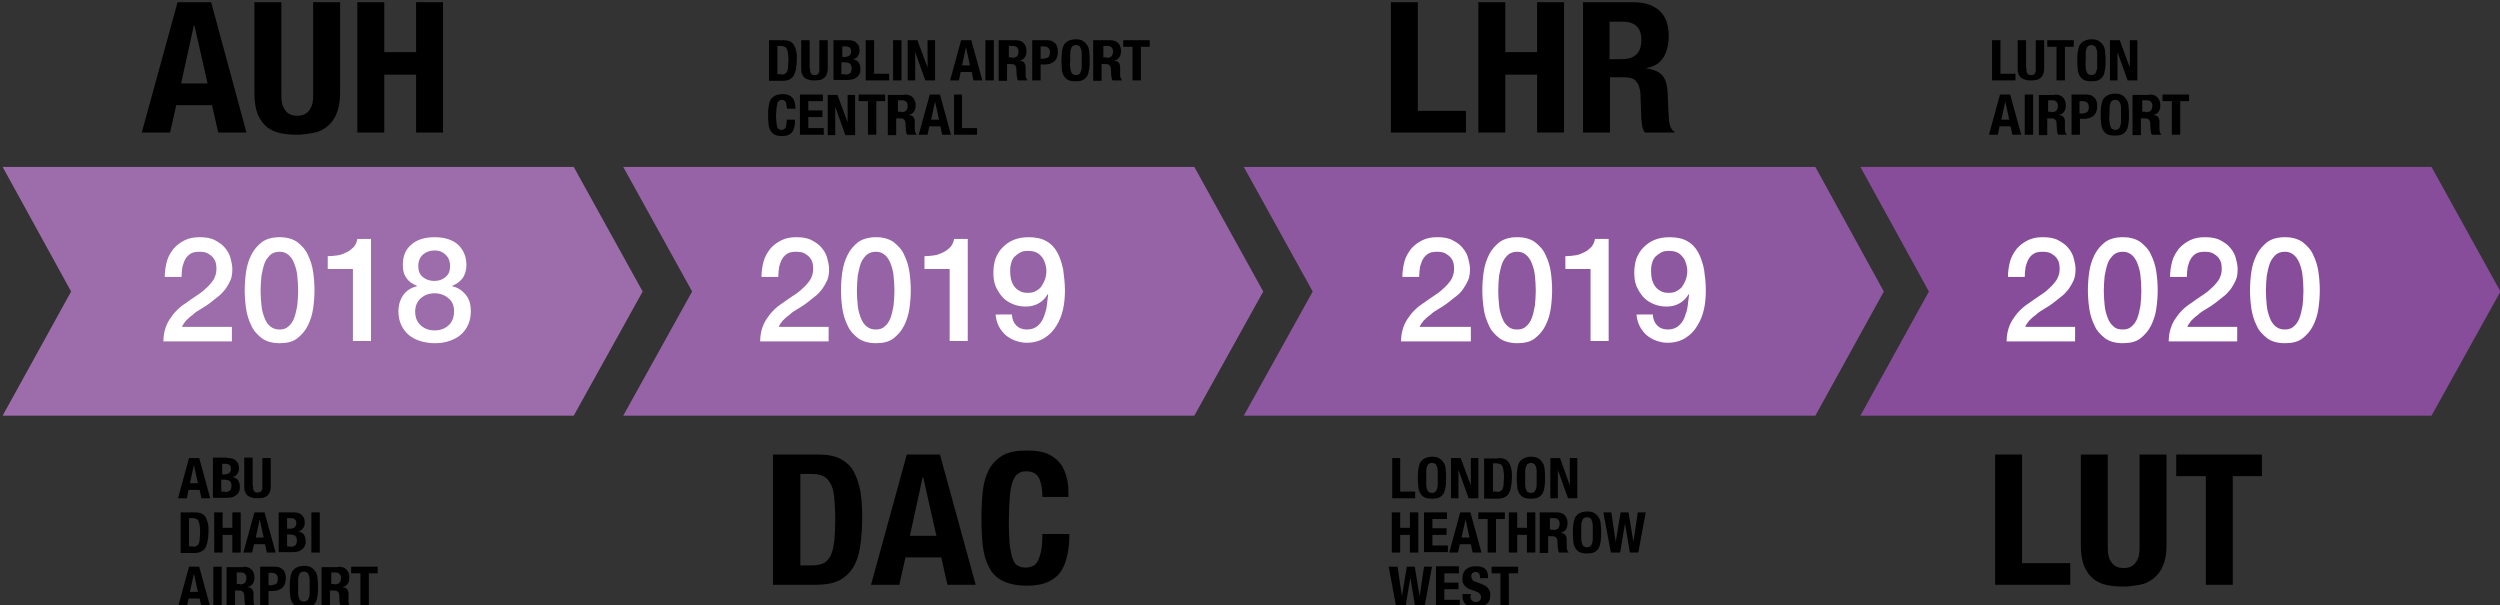 <?xml version="1.0" encoding="UTF-8"?>
<!-- Generator: Adobe Illustrator 27.1.1, SVG Export Plug-In . SVG Version: 6.00 Build 0)  -->
<svg xmlns="http://www.w3.org/2000/svg" xmlns:xlink="http://www.w3.org/1999/xlink" version="1.1" id="Layer_1" x="0px" y="0px" viewBox="0 0 566 137" style="enable-background:new 0 0 566 137;" xml:space="preserve">
<rect x="0" y="0" width="566" height="137" fill="#333333" stroke="none"/>
<style type="text/css">
	.st0{fill:#010000;}
	.st1{fill:#9C6CAB;}
	.st2{fill:#8E58A0;}
	.st3{fill:#9563A6;}
	.st4{fill:#FFFFFF;}
	.st5{fill:#874D9A;}
</style>
<g>
	<path class="st0" d="M47.8,0.5L55.8,30h-6.4L48,23.8h-8.1L38.5,30h-6.4l8.1-29.5H47.8z M47,18.9L44,5.7h-0.1L41,18.9H47z"></path>
	<path class="st0" d="M63.7,21.1c0,0.7,0,1.4,0.1,2c0.1,0.6,0.3,1.2,0.6,1.6c0.3,0.5,0.6,0.8,1.1,1.1c0.5,0.3,1.1,0.4,1.8,0.4   c0.7,0,1.3-0.1,1.8-0.4c0.5-0.3,0.8-0.6,1.1-1.1c0.3-0.5,0.5-1,0.6-1.6c0.1-0.6,0.1-1.3,0.1-2V0.5H77v20.6c0,1.9-0.3,3.4-0.8,4.6   C75.7,27,74.9,28,74,28.7c-0.9,0.7-1.9,1.2-3.1,1.4c-1.2,0.2-2.4,0.4-3.6,0.4c-1.3,0-2.5-0.1-3.6-0.3c-1.2-0.2-2.2-0.7-3.1-1.3   c-0.9-0.7-1.6-1.6-2.2-2.9c-0.5-1.2-0.8-2.9-0.8-4.8V0.5h6.1V21.1z"></path>
	<path class="st0" d="M87,0.5v11.3h7.2V0.5h6.1V30h-6.1V16.9H87V30h-6.1V0.5H87z"></path>
</g>
<g>
	<path class="st0" d="M314.9,0.5h6.1v24.6h10.9V30h-17V0.5z"></path>
	<path class="st0" d="M340.8,0.5v11.3h7.2V0.5h6.1V30h-6.1V16.9h-7.2V30h-6.1V0.5H340.8z"></path>
	<path class="st0" d="M369.7,0.5c2.6,0,4.5,0.6,6,1.9c1.4,1.3,2.1,3.2,2.1,5.7c0,2-0.4,3.6-1.2,4.9c-0.8,1.3-2.1,2.1-3.8,2.4v0.1   c1.5,0.2,2.7,0.7,3.4,1.4c0.7,0.7,1.2,1.9,1.3,3.6c0.1,0.6,0.1,1.2,0.1,1.8c0,0.6,0.1,1.4,0.1,2.2c0.1,1.6,0.1,2.8,0.3,3.6   c0.2,0.8,0.5,1.4,1.1,1.7V30h-6.7c-0.3-0.4-0.5-0.9-0.6-1.4c-0.1-0.5-0.1-1.1-0.2-1.7l-0.2-5.7c-0.1-1.2-0.4-2.1-0.9-2.7   c-0.5-0.7-1.4-1-2.7-1h-3.3V30h-6.1V0.5H369.7z M367,13.4c1.5,0,2.6-0.3,3.4-1c0.8-0.7,1.2-1.8,1.2-3.4c0-2.7-1.4-4.1-4.3-4.1h-2.9   v8.5H367z"></path>
</g>
<g>
	<path class="st0" d="M45.1,103.7l2.5,9.1h-2l-0.4-1.9h-2.5l-0.4,1.9h-2l2.5-9.1H45.1z M44.8,109.4l-0.9-4.1h0l-0.9,4.1H44.8z"></path>
	<path class="st0" d="M51.4,103.7c0.4,0,0.7,0,1.1,0.1c0.3,0.1,0.6,0.2,0.8,0.4c0.2,0.2,0.4,0.4,0.6,0.7c0.1,0.3,0.2,0.7,0.2,1.1   c0,0.5-0.1,0.9-0.4,1.3c-0.2,0.4-0.6,0.6-1.1,0.7v0c0.5,0.1,0.9,0.3,1.2,0.6c0.3,0.4,0.5,0.9,0.5,1.5c0,0.4,0,0.7-0.1,1   s-0.3,0.6-0.5,0.8c-0.2,0.2-0.5,0.4-0.9,0.6c-0.4,0.1-0.8,0.2-1.4,0.2h-3.2v-9.1H51.4z M50.7,107.4c0.5,0,0.9-0.1,1.2-0.3   c0.2-0.2,0.4-0.5,0.4-0.9c0-0.4-0.1-0.7-0.3-0.9c-0.2-0.2-0.6-0.3-1-0.3h-0.7v2.4H50.7z M50.9,111.4c0.5,0,0.8-0.1,1.1-0.3   c0.3-0.2,0.4-0.6,0.4-1.1c0-0.3,0-0.5-0.1-0.7c-0.1-0.2-0.2-0.3-0.3-0.4c-0.1-0.1-0.3-0.2-0.5-0.2c-0.2,0-0.4-0.1-0.6-0.1h-0.8v2.7   H50.9z"></path>
	<path class="st0" d="M57.3,110c0,0.2,0,0.4,0,0.6c0,0.2,0.1,0.4,0.2,0.5c0.1,0.1,0.2,0.3,0.3,0.3c0.1,0.1,0.3,0.1,0.5,0.1   c0.2,0,0.4,0,0.6-0.1c0.1-0.1,0.3-0.2,0.3-0.3c0.1-0.1,0.1-0.3,0.2-0.5c0-0.2,0-0.4,0-0.6v-6.3h1.9v6.3c0,0.6-0.1,1.1-0.2,1.4   c-0.2,0.4-0.4,0.7-0.7,0.9c-0.3,0.2-0.6,0.4-1,0.4c-0.4,0.1-0.7,0.1-1.1,0.1c-0.4,0-0.8,0-1.1-0.1c-0.4-0.1-0.7-0.2-1-0.4   c-0.3-0.2-0.5-0.5-0.7-0.9c-0.2-0.4-0.2-0.9-0.2-1.5v-6.3h1.9V110z"></path>
	<path class="st0" d="M44.1,116c0.7,0,1.2,0.1,1.6,0.3c0.4,0.2,0.7,0.5,0.9,0.9c0.2,0.4,0.4,0.9,0.5,1.4c0.1,0.5,0.1,1.2,0.1,1.8   c0,0.8-0.1,1.5-0.2,2.1c-0.1,0.6-0.3,1.1-0.5,1.5c-0.2,0.4-0.6,0.7-1,0.9c-0.4,0.2-0.9,0.3-1.6,0.3h-3V116H44.1z M43.7,123.8   c0.3,0,0.6-0.1,0.8-0.2s0.4-0.3,0.5-0.5c0.1-0.3,0.2-0.6,0.2-1c0-0.4,0.1-0.9,0.1-1.6c0-0.5,0-1-0.1-1.4c0-0.4-0.1-0.7-0.2-1   c-0.1-0.3-0.3-0.5-0.5-0.6c-0.2-0.1-0.5-0.2-0.9-0.2h-0.8v6.4H43.7z"></path>
	<path class="st0" d="M50.4,116v3.5h2.2V116h1.9v9.1h-1.9v-4h-2.2v4h-1.9V116H50.4z"></path>
	<path class="st0" d="M59.9,116l2.5,9.1h-2l-0.4-1.9h-2.5l-0.4,1.9h-2l2.5-9.1H59.9z M59.7,121.7l-0.9-4.1h0l-0.9,4.1H59.7z"></path>
	<path class="st0" d="M66.3,116c0.4,0,0.7,0,1.1,0.1c0.3,0.1,0.6,0.2,0.8,0.4c0.2,0.2,0.4,0.4,0.6,0.7c0.1,0.3,0.2,0.7,0.2,1.1   c0,0.5-0.1,0.9-0.4,1.3c-0.2,0.4-0.6,0.6-1.1,0.7v0c0.5,0.1,0.9,0.3,1.2,0.6c0.3,0.4,0.5,0.9,0.5,1.5c0,0.4,0,0.7-0.1,1   c-0.1,0.3-0.3,0.6-0.5,0.8c-0.2,0.2-0.5,0.4-0.9,0.6c-0.4,0.1-0.8,0.2-1.4,0.2h-3.2V116H66.3z M65.5,119.7c0.5,0,0.9-0.1,1.2-0.3   c0.2-0.2,0.4-0.5,0.4-0.9s-0.1-0.7-0.3-0.9c-0.2-0.2-0.6-0.3-1-0.3H65v2.4H65.5z M65.7,123.8c0.5,0,0.8-0.1,1.1-0.3   s0.4-0.6,0.4-1.1c0-0.3,0-0.5-0.1-0.7s-0.2-0.3-0.3-0.4c-0.1-0.1-0.3-0.2-0.5-0.2c-0.2,0-0.4-0.1-0.6-0.1H65v2.7H65.7z"></path>
	<path class="st0" d="M70.5,116h1.9v9.1h-1.9V116z"></path>
	<path class="st0" d="M45.1,128.3l2.5,9.1h-2l-0.4-1.9h-2.5l-0.4,1.9h-2l2.5-9.1H45.1z M44.8,134l-0.9-4.1h0L43,134H44.8z"></path>
	<path class="st0" d="M48.3,128.3h1.9v9.1h-1.9V128.3z"></path>
	<path class="st0" d="M55.1,128.3c0.8,0,1.4,0.2,1.8,0.6c0.4,0.4,0.7,1,0.7,1.8c0,0.6-0.1,1.1-0.4,1.5c-0.3,0.4-0.6,0.6-1.2,0.7v0   c0.5,0.1,0.8,0.2,1,0.4c0.2,0.2,0.4,0.6,0.4,1.1c0,0.2,0,0.4,0,0.6c0,0.2,0,0.4,0,0.7c0,0.5,0,0.9,0.1,1.1c0.1,0.3,0.2,0.4,0.3,0.5   v0.1h-2.1c-0.1-0.1-0.2-0.3-0.2-0.4c0-0.2,0-0.3-0.1-0.5l-0.1-1.7c0-0.4-0.1-0.6-0.3-0.8c-0.2-0.2-0.4-0.3-0.8-0.3h-1v3.8h-1.9   v-9.1H55.1z M54.3,132.3c0.5,0,0.8-0.1,1.1-0.3c0.2-0.2,0.4-0.6,0.4-1.1c0-0.8-0.4-1.3-1.3-1.3h-0.9v2.6H54.3z"></path>
	<path class="st0" d="M62.2,128.3c0.5,0,0.9,0.1,1.2,0.2c0.3,0.2,0.6,0.4,0.8,0.6c0.2,0.3,0.3,0.5,0.4,0.9c0.1,0.3,0.1,0.7,0.1,1   c0,0.5-0.1,0.9-0.2,1.2c-0.1,0.3-0.3,0.6-0.6,0.9c-0.3,0.2-0.6,0.4-0.9,0.5c-0.4,0.1-0.8,0.2-1.2,0.2h-1v3.6h-1.9v-9.1H62.2z    M61.7,132.4c0.4,0,0.7-0.1,0.9-0.3c0.2-0.2,0.3-0.6,0.3-1c0-0.5-0.1-0.8-0.3-1c-0.2-0.2-0.5-0.4-1-0.4h-0.8v2.8H61.7z"></path>
	<path class="st0" d="M65.7,131c0.1-0.6,0.2-1.1,0.4-1.5c0.2-0.4,0.5-0.7,1-1c0.4-0.2,1-0.4,1.7-0.4c0.7,0,1.3,0.1,1.7,0.4   c0.4,0.2,0.7,0.6,1,1c0.2,0.4,0.4,0.9,0.4,1.5c0.1,0.6,0.1,1.2,0.1,1.9c0,0.7,0,1.3-0.1,1.9c-0.1,0.6-0.2,1.1-0.4,1.5   c-0.2,0.4-0.5,0.7-1,1c-0.4,0.2-1,0.3-1.7,0.3c-0.7,0-1.3-0.1-1.7-0.3c-0.4-0.2-0.7-0.5-1-1c-0.2-0.4-0.4-0.9-0.4-1.5   c-0.1-0.6-0.1-1.2-0.1-1.9C65.6,132.2,65.6,131.6,65.7,131z M67.5,134.4c0,0.4,0.1,0.8,0.2,1c0.1,0.3,0.2,0.5,0.4,0.6   c0.2,0.1,0.4,0.2,0.7,0.2c0.3,0,0.5-0.1,0.7-0.2s0.3-0.3,0.4-0.6c0.1-0.3,0.2-0.6,0.2-1c0-0.4,0-0.9,0-1.6s0-1.1,0-1.6   c0-0.4-0.1-0.8-0.2-1c-0.1-0.3-0.2-0.5-0.4-0.6s-0.4-0.2-0.7-0.2c-0.3,0-0.5,0.1-0.7,0.2c-0.2,0.1-0.3,0.3-0.4,0.6   c-0.1,0.3-0.2,0.6-0.2,1c0,0.4,0,0.9,0,1.6S67.5,134,67.5,134.4z"></path>
	<path class="st0" d="M76.6,128.3c0.8,0,1.4,0.2,1.8,0.6c0.4,0.4,0.7,1,0.7,1.8c0,0.6-0.1,1.1-0.4,1.5c-0.3,0.4-0.6,0.6-1.2,0.7v0   c0.5,0.1,0.8,0.2,1,0.4c0.2,0.2,0.4,0.6,0.4,1.1c0,0.2,0,0.4,0,0.6c0,0.2,0,0.4,0,0.7c0,0.5,0,0.9,0.1,1.1c0.1,0.3,0.2,0.4,0.3,0.5   v0.1h-2.1c-0.1-0.1-0.2-0.3-0.2-0.4c0-0.2,0-0.3-0.1-0.5l-0.1-1.7c0-0.4-0.1-0.6-0.3-0.8c-0.2-0.2-0.4-0.3-0.8-0.3h-1v3.8h-1.9   v-9.1H76.6z M75.7,132.3c0.5,0,0.8-0.1,1.1-0.3c0.2-0.2,0.4-0.6,0.4-1.1c0-0.8-0.4-1.3-1.3-1.3H75v2.6H75.7z"></path>
	<path class="st0" d="M85.6,129.8h-2.1v7.6h-1.9v-7.6h-2.1v-1.5h6V129.8z"></path>
</g>
<g>
	<path class="st0" d="M315.1,103.7h1.9v7.6h3.4v1.5h-5.2V103.7z"></path>
	<path class="st0" d="M321.1,106.3c0.1-0.6,0.2-1.1,0.4-1.5c0.2-0.4,0.5-0.7,1-1c0.4-0.2,1-0.4,1.7-0.4c0.7,0,1.3,0.1,1.7,0.4   c0.4,0.2,0.7,0.6,1,1c0.2,0.4,0.4,0.9,0.4,1.5c0.1,0.6,0.1,1.2,0.1,1.9c0,0.7,0,1.3-0.1,1.9c-0.1,0.6-0.2,1.1-0.4,1.5   c-0.2,0.4-0.5,0.7-1,1c-0.4,0.2-1,0.3-1.7,0.3c-0.7,0-1.3-0.1-1.7-0.3c-0.4-0.2-0.7-0.5-1-1c-0.2-0.4-0.4-0.9-0.4-1.5   c-0.1-0.6-0.1-1.2-0.1-1.9C321,107.5,321,106.9,321.1,106.3z M322.9,109.8c0,0.4,0.1,0.8,0.2,1c0.1,0.3,0.2,0.5,0.4,0.6   c0.2,0.1,0.4,0.2,0.7,0.2c0.3,0,0.5-0.1,0.7-0.2c0.2-0.1,0.3-0.3,0.4-0.6c0.1-0.3,0.2-0.6,0.2-1c0-0.4,0-0.9,0-1.6s0-1.1,0-1.6   c0-0.4-0.1-0.8-0.2-1c-0.1-0.3-0.2-0.5-0.4-0.6c-0.2-0.1-0.4-0.2-0.7-0.2c-0.3,0-0.5,0.1-0.7,0.2c-0.2,0.1-0.3,0.3-0.4,0.6   c-0.1,0.3-0.2,0.6-0.2,1c0,0.4,0,0.9,0,1.6S322.9,109.4,322.9,109.8z"></path>
	<path class="st0" d="M333,109.9L333,109.9l0-6.2h1.7v9.1h-2.2l-2.3-6.4h0v6.4h-1.7v-9.1h2.2L333,109.9z"></path>
	<path class="st0" d="M339.2,103.7c0.7,0,1.2,0.1,1.6,0.3c0.4,0.2,0.7,0.5,0.9,0.9c0.2,0.4,0.4,0.9,0.5,1.4c0.1,0.5,0.1,1.2,0.1,1.8   c0,0.8-0.1,1.5-0.2,2.1c-0.1,0.6-0.3,1.1-0.5,1.5c-0.2,0.4-0.6,0.7-1,0.9c-0.4,0.2-0.9,0.3-1.6,0.3h-3v-9.1H339.2z M338.9,111.4   c0.3,0,0.6-0.1,0.8-0.2c0.2-0.1,0.4-0.3,0.5-0.5c0.1-0.3,0.2-0.6,0.2-1c0-0.4,0.1-0.9,0.1-1.6c0-0.5,0-1-0.1-1.4   c0-0.4-0.1-0.7-0.2-1c-0.1-0.3-0.3-0.5-0.5-0.6c-0.2-0.1-0.5-0.2-0.9-0.2H338v6.4H338.9z"></path>
	<path class="st0" d="M343.5,106.3c0.1-0.6,0.2-1.1,0.4-1.5c0.2-0.4,0.5-0.7,1-1c0.4-0.2,1-0.4,1.7-0.4c0.7,0,1.3,0.1,1.7,0.4   c0.4,0.2,0.7,0.6,1,1c0.2,0.4,0.4,0.9,0.4,1.5c0.1,0.6,0.1,1.2,0.1,1.9c0,0.7,0,1.3-0.1,1.9c-0.1,0.6-0.2,1.1-0.4,1.5   c-0.2,0.4-0.5,0.7-1,1c-0.4,0.2-1,0.3-1.7,0.3c-0.7,0-1.3-0.1-1.7-0.3c-0.4-0.2-0.7-0.5-1-1c-0.2-0.4-0.4-0.9-0.4-1.5   c-0.1-0.6-0.1-1.2-0.1-1.9C343.4,107.5,343.4,106.9,343.5,106.3z M345.3,109.8c0,0.4,0.1,0.8,0.2,1c0.1,0.3,0.2,0.5,0.4,0.6   c0.2,0.1,0.4,0.2,0.7,0.2c0.3,0,0.5-0.1,0.7-0.2c0.2-0.1,0.3-0.3,0.4-0.6c0.1-0.3,0.2-0.6,0.2-1c0-0.4,0-0.9,0-1.6s0-1.1,0-1.6   c0-0.4-0.1-0.8-0.2-1c-0.1-0.3-0.2-0.5-0.4-0.6c-0.2-0.1-0.4-0.2-0.7-0.2c-0.3,0-0.5,0.1-0.7,0.2c-0.2,0.1-0.3,0.3-0.4,0.6   c-0.1,0.3-0.2,0.6-0.2,1c0,0.4,0,0.9,0,1.6S345.3,109.4,345.3,109.8z"></path>
	<path class="st0" d="M355.4,109.9L355.4,109.9l0-6.2h1.7v9.1H355l-2.3-6.4h0v6.4h-1.7v-9.1h2.2L355.4,109.9z"></path>
	<path class="st0" d="M317,116v3.5h2.2V116h1.9v9.1h-1.9v-4H317v4h-1.9V116H317z"></path>
	<path class="st0" d="M327.7,117.5h-3.4v2.1h3.2v1.5h-3.2v2.4h3.5v1.5h-5.4V116h5.2V117.5z"></path>
	<path class="st0" d="M332.9,116l2.5,9.1h-2l-0.4-1.9h-2.5l-0.4,1.9h-2l2.5-9.1H332.9z M332.7,121.7l-0.9-4.1h0l-0.9,4.1H332.7z"></path>
	<path class="st0" d="M340.8,117.5h-2.1v7.6h-1.9v-7.6h-2.1V116h6V117.5z"></path>
	<path class="st0" d="M343.5,116v3.5h2.2V116h1.9v9.1h-1.9v-4h-2.2v4h-1.9V116H343.5z"></path>
	<path class="st0" d="M352.4,116c0.8,0,1.4,0.2,1.8,0.6c0.4,0.4,0.7,1,0.7,1.8c0,0.6-0.1,1.1-0.4,1.5c-0.3,0.4-0.6,0.6-1.2,0.7v0   c0.5,0.1,0.8,0.2,1,0.4c0.2,0.2,0.4,0.6,0.4,1.1c0,0.2,0,0.4,0,0.6c0,0.2,0,0.4,0,0.7c0,0.5,0,0.9,0.1,1.1c0.1,0.3,0.2,0.4,0.3,0.5   v0.1h-2.1c-0.1-0.1-0.2-0.3-0.2-0.4c0-0.2,0-0.3-0.1-0.5l-0.1-1.7c0-0.4-0.1-0.6-0.3-0.8c-0.2-0.2-0.4-0.3-0.8-0.3h-1v3.8h-1.9V116   H352.4z M351.6,120c0.5,0,0.8-0.1,1.1-0.3c0.2-0.2,0.4-0.6,0.4-1.1c0-0.8-0.4-1.3-1.3-1.3h-0.9v2.6H351.6z"></path>
	<path class="st0" d="M356.2,118.7c0.1-0.6,0.2-1.1,0.4-1.5c0.2-0.4,0.5-0.7,1-1c0.4-0.2,1-0.4,1.7-0.4c0.7,0,1.3,0.1,1.7,0.4   c0.4,0.2,0.7,0.6,1,1c0.2,0.4,0.4,0.9,0.4,1.5c0.1,0.6,0.1,1.2,0.1,1.9c0,0.7,0,1.3-0.1,1.9c-0.1,0.6-0.2,1.1-0.4,1.5   c-0.2,0.4-0.5,0.7-1,1c-0.4,0.2-1,0.3-1.7,0.3c-0.7,0-1.3-0.1-1.7-0.3c-0.4-0.2-0.7-0.5-1-1c-0.2-0.4-0.4-0.9-0.4-1.5   c-0.1-0.6-0.1-1.2-0.1-1.9C356.1,119.9,356.1,119.2,356.2,118.7z M358,122.1c0,0.4,0.1,0.8,0.2,1c0.1,0.3,0.2,0.5,0.4,0.6   c0.2,0.1,0.4,0.2,0.7,0.2c0.3,0,0.5-0.1,0.7-0.2c0.2-0.1,0.3-0.3,0.4-0.6c0.1-0.3,0.2-0.6,0.2-1c0-0.4,0-0.9,0-1.6s0-1.1,0-1.6   c0-0.4-0.1-0.8-0.2-1c-0.1-0.3-0.2-0.5-0.4-0.6c-0.2-0.1-0.4-0.2-0.7-0.2c-0.3,0-0.5,0.1-0.7,0.2c-0.2,0.1-0.3,0.3-0.4,0.6   c-0.1,0.3-0.2,0.6-0.2,1c0,0.4,0,0.9,0,1.6S358,121.7,358,122.1z"></path>
	<path class="st0" d="M364.8,116l1,6.7h0l1.1-6.7h1.8l1.1,6.7h0l1-6.7h1.8l-1.7,9.1H369l-1.1-6.6h0l-1.1,6.6h-2.1L363,116H364.8z"></path>
	<path class="st0" d="M316.4,128.3l1,6.7h0l1.1-6.7h1.8l1.1,6.7h0l1-6.7h1.8l-1.7,9.1h-2.1l-1.1-6.6h0l-1.1,6.6h-2.1l-1.7-9.1H316.4   z"></path>
	<path class="st0" d="M330.3,129.8H327v2.1h3.2v1.5H327v2.4h3.5v1.5h-5.4v-9.1h5.2V129.8z"></path>
	<path class="st0" d="M332.9,134.9c0,0.2,0,0.4,0.1,0.6c0,0.2,0.1,0.3,0.2,0.4c0.1,0.1,0.2,0.2,0.4,0.3c0.2,0.1,0.4,0.1,0.6,0.1   c0.3,0,0.5-0.1,0.8-0.3c0.2-0.2,0.3-0.5,0.3-0.8c0-0.2,0-0.4-0.1-0.5c-0.1-0.1-0.2-0.3-0.3-0.4c-0.1-0.1-0.3-0.2-0.5-0.3   c-0.2-0.1-0.5-0.2-0.8-0.3c-0.4-0.1-0.8-0.3-1.1-0.4c-0.3-0.2-0.6-0.4-0.8-0.6c-0.2-0.2-0.4-0.5-0.5-0.8c-0.1-0.3-0.1-0.6-0.1-1   c0-0.9,0.3-1.6,0.8-2c0.5-0.4,1.2-0.7,2.1-0.7c0.4,0,0.8,0,1.2,0.1c0.4,0.1,0.7,0.2,0.9,0.4c0.3,0.2,0.5,0.5,0.6,0.8   c0.1,0.3,0.2,0.7,0.2,1.1v0.3h-1.8c0-0.4-0.1-0.8-0.2-1c-0.2-0.2-0.4-0.4-0.8-0.4c-0.2,0-0.4,0-0.5,0.1c-0.1,0.1-0.3,0.1-0.3,0.2   c-0.1,0.1-0.1,0.2-0.2,0.3c0,0.1,0,0.3,0,0.4c0,0.3,0.1,0.5,0.2,0.7c0.1,0.2,0.4,0.4,0.8,0.5l1.5,0.6c0.4,0.2,0.7,0.3,0.9,0.5   c0.2,0.2,0.4,0.3,0.5,0.5c0.1,0.2,0.2,0.4,0.3,0.6c0.1,0.2,0.1,0.5,0.1,0.8c0,1-0.3,1.7-0.9,2.1c-0.6,0.4-1.4,0.7-2.4,0.7   c-1.1,0-1.8-0.2-2.3-0.7c-0.5-0.5-0.7-1.1-0.7-1.9v-0.4h1.9V134.9z"></path>
	<path class="st0" d="M343.7,129.8h-2.1v7.6h-1.9v-7.6h-2v-1.5h6V129.8z"></path>
</g>
<g>
	<path class="st0" d="M177.3,9.1c0.7,0,1.2,0.1,1.6,0.3c0.4,0.2,0.7,0.5,0.9,0.9c0.2,0.4,0.4,0.9,0.5,1.4c0.1,0.5,0.1,1.2,0.1,1.8   c0,0.8-0.1,1.5-0.2,2.1c-0.1,0.6-0.3,1.1-0.5,1.5c-0.2,0.4-0.6,0.7-1,0.9c-0.4,0.2-0.9,0.3-1.6,0.3h-3V9.1H177.3z M176.9,16.9   c0.3,0,0.6-0.1,0.8-0.2c0.2-0.1,0.4-0.3,0.5-0.5c0.1-0.3,0.2-0.6,0.2-1c0-0.4,0.1-0.9,0.1-1.6c0-0.5,0-1-0.1-1.4   c0-0.4-0.1-0.7-0.2-1c-0.1-0.3-0.3-0.5-0.5-0.6c-0.2-0.1-0.5-0.2-0.9-0.2h-0.8v6.4H176.9z"></path>
	<path class="st0" d="M183.4,15.5c0,0.2,0,0.4,0,0.6c0,0.2,0.1,0.4,0.2,0.5c0.1,0.1,0.2,0.3,0.3,0.3c0.1,0.1,0.3,0.1,0.5,0.1   c0.2,0,0.4,0,0.6-0.1c0.1-0.1,0.3-0.2,0.3-0.3c0.1-0.1,0.1-0.3,0.2-0.5c0-0.2,0-0.4,0-0.6V9.1h1.9v6.3c0,0.6-0.1,1.1-0.2,1.4   c-0.2,0.4-0.4,0.7-0.7,0.9c-0.3,0.2-0.6,0.4-1,0.4c-0.4,0.1-0.7,0.1-1.1,0.1c-0.4,0-0.8,0-1.1-0.1c-0.4-0.1-0.7-0.2-1-0.4   c-0.3-0.2-0.5-0.5-0.7-0.9s-0.2-0.9-0.2-1.5V9.1h1.9V15.5z"></path>
	<path class="st0" d="M191.9,9.1c0.4,0,0.7,0,1.1,0.1c0.3,0.1,0.6,0.2,0.8,0.4c0.2,0.2,0.4,0.4,0.6,0.7c0.1,0.3,0.2,0.7,0.2,1.1   c0,0.5-0.1,0.9-0.4,1.3c-0.2,0.4-0.6,0.6-1.1,0.7v0c0.5,0.1,0.9,0.3,1.2,0.6c0.3,0.4,0.5,0.9,0.5,1.5c0,0.4,0,0.7-0.1,1   c-0.1,0.3-0.3,0.6-0.5,0.8c-0.2,0.2-0.5,0.4-0.9,0.6c-0.4,0.1-0.8,0.2-1.4,0.2h-3.2V9.1H191.9z M191.1,12.9c0.5,0,0.9-0.1,1.2-0.3   c0.2-0.2,0.4-0.5,0.4-0.9s-0.1-0.7-0.3-0.9c-0.2-0.2-0.6-0.3-1-0.3h-0.7v2.4H191.1z M191.3,16.9c0.5,0,0.8-0.1,1.1-0.3   c0.3-0.2,0.4-0.6,0.4-1.1c0-0.3,0-0.5-0.1-0.7c-0.1-0.2-0.2-0.3-0.3-0.4c-0.1-0.1-0.3-0.2-0.5-0.2c-0.2,0-0.4-0.1-0.6-0.1h-0.8v2.7   H191.3z"></path>
	<path class="st0" d="M196,9.1h1.9v7.6h3.4v1.5H196V9.1z"></path>
	<path class="st0" d="M202.2,9.1h1.9v9.1h-1.9V9.1z"></path>
	<path class="st0" d="M210,15.3L210,15.3l0-6.2h1.7v9.1h-2.2l-2.3-6.4h0v6.4h-1.7V9.1h2.2L210,15.3z"></path>
	<path class="st0" d="M219.9,9.1l2.5,9.1h-2l-0.4-1.9h-2.5l-0.4,1.9h-2l2.5-9.1H219.9z M219.6,14.8l-0.9-4.1h0l-0.9,4.1H219.6z"></path>
	<path class="st0" d="M223.1,9.1h1.9v9.1h-1.9V9.1z"></path>
	<path class="st0" d="M229.9,9.1c0.8,0,1.4,0.2,1.8,0.6c0.4,0.4,0.7,1,0.7,1.8c0,0.6-0.1,1.1-0.4,1.5c-0.3,0.4-0.6,0.6-1.2,0.7v0   c0.5,0.1,0.8,0.2,1,0.4c0.2,0.2,0.4,0.6,0.4,1.1c0,0.2,0,0.4,0,0.6c0,0.2,0,0.4,0,0.7c0,0.5,0,0.9,0.1,1.1c0.1,0.3,0.2,0.4,0.3,0.5   v0.1h-2.1c-0.1-0.1-0.2-0.3-0.2-0.4c0-0.2,0-0.3-0.1-0.5l-0.1-1.7c0-0.4-0.1-0.6-0.3-0.8c-0.2-0.2-0.4-0.3-0.8-0.3h-1v3.8h-1.9V9.1   H229.9z M229.1,13.1c0.5,0,0.8-0.1,1.1-0.3c0.2-0.2,0.4-0.6,0.4-1.1c0-0.8-0.4-1.3-1.3-1.3h-0.9v2.6H229.1z"></path>
	<path class="st0" d="M237,9.1c0.5,0,0.9,0.1,1.2,0.2c0.3,0.2,0.6,0.4,0.8,0.6c0.2,0.3,0.3,0.5,0.4,0.9c0.1,0.3,0.1,0.7,0.1,1   c0,0.5-0.1,0.9-0.2,1.2c-0.1,0.3-0.3,0.6-0.6,0.9c-0.3,0.2-0.6,0.4-0.9,0.5s-0.8,0.2-1.2,0.2h-1v3.6h-1.9V9.1H237z M236.5,13.2   c0.4,0,0.7-0.1,0.9-0.3c0.2-0.2,0.3-0.6,0.3-1c0-0.5-0.1-0.8-0.3-1c-0.2-0.2-0.5-0.4-1-0.4h-0.8v2.8H236.5z"></path>
	<path class="st0" d="M240.4,11.8c0.1-0.6,0.2-1.1,0.4-1.5c0.2-0.4,0.5-0.7,1-1c0.4-0.2,1-0.4,1.7-0.4c0.7,0,1.3,0.1,1.7,0.4   c0.4,0.2,0.7,0.6,1,1c0.2,0.4,0.4,0.9,0.4,1.5c0.1,0.6,0.1,1.2,0.1,1.9c0,0.7,0,1.3-0.1,1.9c-0.1,0.6-0.2,1.1-0.4,1.5   c-0.2,0.4-0.5,0.7-1,1c-0.4,0.2-1,0.3-1.7,0.3c-0.7,0-1.3-0.1-1.7-0.3c-0.4-0.2-0.7-0.5-1-1c-0.2-0.4-0.4-0.9-0.4-1.5   s-0.1-1.2-0.1-1.9C240.3,13,240.4,12.3,240.4,11.8z M242.3,15.2c0,0.4,0.1,0.8,0.2,1c0.1,0.3,0.2,0.5,0.4,0.6   c0.2,0.1,0.4,0.2,0.7,0.2c0.3,0,0.5-0.1,0.7-0.2c0.2-0.1,0.3-0.3,0.4-0.6c0.1-0.3,0.2-0.6,0.2-1c0-0.4,0-0.9,0-1.6   c0-0.6,0-1.1,0-1.6c0-0.4-0.1-0.8-0.2-1c-0.1-0.3-0.2-0.5-0.4-0.6c-0.2-0.1-0.4-0.2-0.7-0.2c-0.3,0-0.5,0.1-0.7,0.2   c-0.2,0.1-0.3,0.3-0.4,0.6c-0.1,0.3-0.2,0.6-0.2,1c0,0.4,0,0.9,0,1.6C242.2,14.3,242.2,14.8,242.3,15.2z"></path>
	<path class="st0" d="M251.3,9.1c0.8,0,1.4,0.2,1.8,0.6c0.4,0.4,0.7,1,0.7,1.8c0,0.6-0.1,1.1-0.4,1.5c-0.3,0.4-0.6,0.6-1.2,0.7v0   c0.5,0.1,0.8,0.2,1,0.4c0.2,0.2,0.4,0.6,0.4,1.1c0,0.2,0,0.4,0,0.6c0,0.2,0,0.4,0,0.7c0,0.5,0,0.9,0.1,1.1c0.1,0.3,0.2,0.4,0.3,0.5   v0.1h-2.1c-0.1-0.1-0.2-0.3-0.2-0.4c0-0.2,0-0.3-0.1-0.5l-0.1-1.7c0-0.4-0.1-0.6-0.3-0.8c-0.2-0.2-0.4-0.3-0.8-0.3h-1v3.8h-1.9V9.1   H251.3z M250.5,13.1c0.5,0,0.8-0.1,1.1-0.3c0.2-0.2,0.4-0.6,0.4-1.1c0-0.8-0.4-1.3-1.3-1.3h-0.9v2.6H250.5z"></path>
	<path class="st0" d="M260.4,10.6h-2.1v7.6h-1.9v-7.6h-2.1V9.1h6V10.6z"></path>
	<path class="st0" d="M177.9,23.1c-0.2-0.3-0.5-0.5-0.9-0.5c-0.2,0-0.4,0.1-0.6,0.2c-0.2,0.1-0.3,0.3-0.4,0.6   c-0.1,0.3-0.1,0.6-0.2,1.1c0,0.4-0.1,1-0.1,1.6c0,0.7,0,1.2,0.1,1.7c0,0.4,0.1,0.8,0.2,1c0.1,0.2,0.2,0.4,0.4,0.5   c0.2,0.1,0.3,0.1,0.5,0.1c0.2,0,0.3,0,0.5-0.1c0.1-0.1,0.3-0.2,0.4-0.3c0.1-0.2,0.2-0.4,0.2-0.7c0.1-0.3,0.1-0.7,0.1-1.2h1.9   c0,0.5,0,1-0.1,1.4c-0.1,0.4-0.2,0.8-0.4,1.2c-0.2,0.3-0.5,0.6-0.9,0.8c-0.4,0.2-0.9,0.3-1.5,0.3c-0.7,0-1.3-0.1-1.7-0.3   c-0.4-0.2-0.7-0.5-1-1c-0.2-0.4-0.4-0.9-0.4-1.5c-0.1-0.6-0.1-1.2-0.1-1.9c0-0.7,0-1.3,0.1-1.9c0.1-0.6,0.2-1.1,0.4-1.5   c0.2-0.4,0.5-0.7,1-1c0.4-0.2,1-0.4,1.7-0.4c0.7,0,1.2,0.1,1.6,0.3c0.4,0.2,0.7,0.5,0.9,0.8c0.2,0.3,0.3,0.7,0.4,1.1   c0,0.4,0.1,0.7,0.1,1.1h-1.9C178.1,23.9,178,23.4,177.9,23.1z"></path>
	<path class="st0" d="M186.4,22.9H183v2.1h3.2v1.5H183V29h3.5v1.5h-5.4v-9.1h5.2V22.9z"></path>
	<path class="st0" d="M191.9,27.7L191.9,27.7l0-6.2h1.7v9.1h-2.2l-2.3-6.4h0v6.4h-1.7v-9.1h2.2L191.9,27.7z"></path>
	<path class="st0" d="M200.5,22.9h-2.1v7.6h-1.9v-7.6h-2.1v-1.5h6V22.9z"></path>
	<path class="st0" d="M204.8,21.4c0.8,0,1.4,0.2,1.8,0.6c0.4,0.4,0.7,1,0.7,1.8c0,0.6-0.1,1.1-0.4,1.5c-0.3,0.4-0.6,0.6-1.2,0.7v0   c0.5,0.1,0.8,0.2,1,0.4c0.2,0.2,0.4,0.6,0.4,1.1c0,0.2,0,0.4,0,0.6c0,0.2,0,0.4,0,0.7c0,0.5,0,0.9,0.1,1.1c0.1,0.3,0.2,0.4,0.3,0.5   v0.1h-2.1c-0.1-0.1-0.2-0.3-0.2-0.4c0-0.2,0-0.3-0.1-0.5l-0.1-1.7c0-0.4-0.1-0.6-0.3-0.8c-0.2-0.2-0.4-0.3-0.8-0.3h-1v3.8h-1.9   v-9.1H204.8z M204,25.4c0.5,0,0.8-0.1,1.1-0.3c0.2-0.2,0.4-0.6,0.4-1.1c0-0.8-0.4-1.3-1.3-1.3h-0.9v2.6H204z"></path>
	<path class="st0" d="M212.8,21.4l2.5,9.1h-2l-0.4-1.9h-2.5l-0.4,1.9h-2l2.5-9.1H212.8z M212.6,27.1l-0.9-4.1h0l-0.9,4.1H212.6z"></path>
	<path class="st0" d="M215.9,21.4h1.9V29h3.4v1.5h-5.2V21.4z"></path>
</g>
<polygon class="st1" points="129.9,37.8 0.6,37.8 16.1,66 0.6,94.1 129.9,94.1 145.5,66 "></polygon>
<polygon class="st2" points="411,37.8 281.6,37.8 297.2,66 281.6,94.1 411,94.1 426.5,66 "></polygon>
<g>
	<path class="st0" d="M185.1,102.9c2.1,0,3.9,0.3,5.2,1c1.3,0.7,2.3,1.6,3,2.9c0.7,1.3,1.2,2.8,1.5,4.5c0.3,1.8,0.4,3.7,0.4,5.9   c0,2.6-0.2,4.8-0.5,6.8c-0.3,1.9-0.9,3.5-1.7,4.7c-0.8,1.2-1.9,2.2-3.2,2.8c-1.3,0.6-3,0.9-5.1,0.9h-9.7v-29.5H185.1z M183.9,128   c1.1,0,1.9-0.2,2.6-0.5c0.7-0.4,1.2-1,1.6-1.8c0.4-0.8,0.6-1.9,0.8-3.3c0.1-1.3,0.2-3,0.2-5c0-1.7-0.1-3.2-0.2-4.4   c-0.1-1.3-0.3-2.3-0.7-3.2c-0.4-0.8-0.9-1.5-1.6-1.9c-0.7-0.4-1.6-0.6-2.8-0.6h-2.6V128H183.9z"></path>
	<path class="st0" d="M212.8,102.9l8.1,29.5h-6.4l-1.4-6.2h-8.1l-1.4,6.2h-6.4l8.1-29.5H212.8z M212,121.3L209,108h-0.1l-2.9,13.3   H212z"></path>
	<path class="st0" d="M235.2,108.2c-0.5-1-1.5-1.5-2.9-1.5c-0.8,0-1.4,0.2-1.9,0.6c-0.5,0.4-0.9,1-1.2,1.9c-0.3,0.9-0.5,2.1-0.6,3.5   c-0.1,1.4-0.2,3.2-0.2,5.3c0,2.2,0.1,4,0.2,5.4c0.2,1.4,0.4,2.4,0.7,3.2c0.3,0.8,0.7,1.3,1.2,1.5c0.5,0.3,1.1,0.4,1.7,0.4   c0.5,0,1-0.1,1.5-0.3c0.5-0.2,0.9-0.5,1.2-1.1s0.6-1.3,0.8-2.3c0.2-1,0.3-2.3,0.3-3.9h6.1c0,1.6-0.1,3.1-0.4,4.5   c-0.3,1.4-0.7,2.7-1.4,3.8c-0.7,1.1-1.7,1.9-2.9,2.5c-1.3,0.6-2.9,0.9-4.9,0.9c-2.3,0-4.1-0.4-5.5-1.1c-1.4-0.7-2.4-1.7-3.1-3.1   c-0.7-1.3-1.2-3-1.4-4.8c-0.2-1.9-0.3-3.9-0.3-6.2c0-2.2,0.1-4.3,0.3-6.2c0.2-1.9,0.7-3.5,1.4-4.9c0.7-1.3,1.8-2.4,3.1-3.2   c1.4-0.8,3.2-1.1,5.5-1.1c2.2,0,3.9,0.3,5.2,1c1.3,0.7,2.2,1.6,2.8,2.6c0.6,1.1,1,2.2,1.2,3.4c0.2,1.2,0.2,2.4,0.2,3.5H236   C236,110.7,235.7,109.1,235.2,108.2z"></path>
</g>
<polygon class="st3" points="270.4,37.8 141.1,37.8 156.7,66 141.1,94.1 270.4,94.1 286,66 "></polygon>
<g>
	<path class="st4" d="M187.9,77.3h-15.8c0-1.9,0.5-3.6,1.4-5c0.9-1.4,2.1-2.7,3.7-3.7c0.7-0.5,1.5-1.1,2.3-1.6   c0.8-0.5,1.6-1.1,2.2-1.7c0.7-0.6,1.2-1.2,1.7-1.9c0.4-0.7,0.7-1.5,0.7-2.4c0-0.4,0-0.9-0.1-1.3c-0.1-0.5-0.3-0.9-0.6-1.3   c-0.3-0.4-0.7-0.7-1.2-1c-0.5-0.3-1.2-0.4-2-0.4c-0.7,0-1.4,0.1-1.9,0.4c-0.5,0.3-0.9,0.7-1.2,1.2c-0.3,0.5-0.5,1.1-0.7,1.8   c-0.1,0.7-0.2,1.5-0.2,2.3h-3.8c0-1.3,0.2-2.5,0.5-3.6c0.3-1.1,0.9-2,1.5-2.8c0.7-0.8,1.5-1.4,2.5-1.9c1-0.5,2.1-0.7,3.4-0.7   c1.4,0,2.6,0.2,3.5,0.7c0.9,0.5,1.7,1,2.3,1.8c0.6,0.7,1,1.5,1.2,2.3s0.4,1.6,0.4,2.4c0,0.9-0.1,1.8-0.4,2.5   c-0.3,0.7-0.7,1.4-1.2,2.1c-0.5,0.6-1,1.2-1.7,1.7c-0.6,0.5-1.3,1-1.9,1.5c-0.7,0.5-1.3,0.9-2,1.3c-0.7,0.4-1.3,0.8-1.8,1.3   c-0.6,0.4-1.1,0.9-1.5,1.3c-0.4,0.5-0.7,0.9-0.9,1.4h11.3V77.3z"></path>
	<path class="st4" d="M198.3,53.7c1.7,0,3,0.4,4,1.1c1,0.8,1.9,1.7,2.4,2.9c0.6,1.2,1,2.5,1.2,3.9c0.2,1.4,0.3,2.8,0.3,4.1   c0,1.3-0.1,2.7-0.3,4.1c-0.2,1.4-0.6,2.7-1.2,3.9c-0.6,1.2-1.4,2.1-2.4,2.9c-1,0.8-2.4,1.1-4,1.1s-3-0.4-4-1.1   c-1-0.8-1.9-1.7-2.4-2.9c-0.6-1.2-1-2.5-1.2-3.9c-0.2-1.4-0.3-2.8-0.3-4.1c0-1.3,0.1-2.7,0.3-4.1c0.2-1.4,0.6-2.7,1.2-3.9   c0.6-1.2,1.4-2.1,2.4-2.9C195.3,54.1,196.7,53.7,198.3,53.7z M198.3,74.6c0.8,0,1.5-0.2,2-0.7c0.6-0.5,1-1.1,1.3-1.9   c0.3-0.8,0.5-1.7,0.7-2.8c0.1-1.1,0.2-2.2,0.2-3.4c0-1.2-0.1-2.4-0.2-3.4c-0.1-1.1-0.4-2-0.7-2.8c-0.3-0.8-0.8-1.5-1.3-1.9   c-0.6-0.5-1.2-0.7-2-0.7c-0.8,0-1.5,0.2-2.1,0.7c-0.5,0.5-1,1.1-1.3,1.9c-0.3,0.8-0.5,1.8-0.7,2.8c-0.1,1.1-0.2,2.2-0.2,3.4   c0,1.2,0.1,2.4,0.2,3.4c0.1,1.1,0.4,2,0.7,2.8c0.3,0.8,0.7,1.4,1.3,1.9C196.8,74.4,197.5,74.6,198.3,74.6z"></path>
	<path class="st4" d="M209.3,58c0.8,0,1.6-0.1,2.3-0.2c0.7-0.1,1.4-0.4,2-0.7c0.6-0.3,1.1-0.7,1.6-1.2c0.4-0.5,0.7-1.1,0.8-1.8h3.1   v23.1H215V60.9h-5.7V58z"></path>
	<path class="st4" d="M229.1,71.4c0.1,0.9,0.4,1.7,1,2.3c0.6,0.6,1.4,0.9,2.4,0.9c1,0,1.8-0.3,2.4-0.8c0.6-0.5,1.1-1.2,1.4-2   c0.3-0.8,0.6-1.7,0.7-2.6c0.1-0.9,0.2-1.8,0.3-2.5l-0.1-0.1c-0.5,0.9-1.2,1.6-2.1,2.1c-0.9,0.5-1.8,0.7-2.9,0.7   c-1.1,0-2.1-0.2-3-0.6c-0.9-0.4-1.7-0.9-2.3-1.6c-0.6-0.7-1.1-1.5-1.5-2.4c-0.4-1-0.5-2-0.5-3.2c0-1.1,0.2-2.2,0.5-3.1   c0.4-1,0.9-1.8,1.6-2.5c0.7-0.7,1.5-1.3,2.5-1.7c1-0.4,2.1-0.6,3.4-0.6c1.6,0,3,0.3,4,0.9c1.1,0.6,1.9,1.5,2.5,2.6   c0.6,1.1,1,2.4,1.3,3.8c0.2,1.5,0.4,3.1,0.4,4.7c0,1.4-0.1,2.8-0.4,4.2c-0.3,1.4-0.8,2.7-1.5,3.8c-0.7,1.2-1.6,2.1-2.7,2.8   s-2.5,1.1-4.1,1.1c-0.9,0-1.8-0.2-2.6-0.5c-0.8-0.3-1.5-0.7-2.2-1.3c-0.6-0.6-1.1-1.2-1.5-2c-0.4-0.8-0.6-1.6-0.7-2.6H229.1z    M232.7,56.8c-0.7,0-1.3,0.1-1.8,0.4c-0.5,0.3-0.9,0.6-1.3,1c-0.3,0.4-0.6,0.9-0.7,1.5c-0.2,0.6-0.2,1.2-0.2,1.8   c0,0.6,0.1,1.3,0.2,1.8c0.2,0.6,0.4,1.1,0.7,1.5c0.3,0.4,0.7,0.8,1.3,1.1c0.5,0.3,1.1,0.4,1.8,0.4c0.7,0,1.3-0.1,1.8-0.4   c0.5-0.3,1-0.6,1.3-1.1c0.3-0.5,0.6-1,0.8-1.6c0.2-0.6,0.3-1.2,0.3-1.8c0-0.6-0.1-1.2-0.3-1.8c-0.2-0.6-0.4-1.1-0.8-1.5   c-0.3-0.4-0.8-0.8-1.3-1C234,56.9,233.4,56.8,232.7,56.8z"></path>
</g>
<g>
	<path class="st4" d="M333,77.3h-15.8c0-1.9,0.5-3.6,1.4-5c0.9-1.4,2.1-2.7,3.7-3.7c0.7-0.5,1.5-1.1,2.3-1.6   c0.8-0.5,1.6-1.1,2.2-1.7c0.7-0.6,1.2-1.2,1.7-1.9c0.4-0.7,0.7-1.5,0.7-2.4c0-0.4,0-0.9-0.1-1.3c-0.1-0.5-0.3-0.9-0.6-1.3   c-0.3-0.4-0.7-0.7-1.2-1c-0.5-0.3-1.2-0.4-2-0.4c-0.7,0-1.4,0.1-1.9,0.4c-0.5,0.3-0.9,0.7-1.2,1.2c-0.3,0.5-0.5,1.1-0.7,1.8   c-0.1,0.7-0.2,1.5-0.2,2.3h-3.8c0-1.3,0.2-2.5,0.5-3.6c0.3-1.1,0.9-2,1.5-2.8c0.7-0.8,1.5-1.4,2.5-1.9c1-0.5,2.1-0.7,3.4-0.7   c1.4,0,2.6,0.2,3.5,0.7c0.9,0.5,1.7,1,2.3,1.8c0.6,0.7,1,1.5,1.2,2.3c0.2,0.8,0.4,1.6,0.4,2.4c0,0.9-0.1,1.8-0.4,2.5   c-0.3,0.7-0.7,1.4-1.2,2.1s-1,1.2-1.7,1.7c-0.6,0.5-1.3,1-1.9,1.5c-0.7,0.5-1.3,0.9-2,1.3c-0.7,0.4-1.3,0.8-1.8,1.3   c-0.6,0.4-1.1,0.9-1.5,1.3c-0.4,0.5-0.7,0.9-0.9,1.4H333V77.3z"></path>
	<path class="st4" d="M343.5,53.7c1.7,0,3,0.4,4,1.1c1,0.8,1.9,1.7,2.4,2.9c0.6,1.2,1,2.5,1.2,3.9c0.2,1.4,0.3,2.8,0.3,4.1   c0,1.3-0.1,2.7-0.3,4.1c-0.2,1.4-0.6,2.7-1.2,3.9c-0.6,1.2-1.4,2.1-2.4,2.9c-1,0.8-2.4,1.1-4,1.1s-3-0.4-4-1.1   c-1-0.8-1.9-1.7-2.4-2.9c-0.6-1.2-1-2.5-1.2-3.9c-0.2-1.4-0.3-2.8-0.3-4.1c0-1.3,0.1-2.7,0.3-4.1c0.2-1.4,0.6-2.7,1.2-3.9   c0.6-1.2,1.4-2.1,2.4-2.9C340.5,54.1,341.8,53.7,343.5,53.7z M343.5,74.6c0.8,0,1.5-0.2,2-0.7c0.6-0.5,1-1.1,1.3-1.9   c0.3-0.8,0.5-1.7,0.7-2.8c0.1-1.1,0.2-2.2,0.2-3.4c0-1.2-0.1-2.4-0.2-3.4c-0.1-1.1-0.4-2-0.7-2.8c-0.3-0.8-0.8-1.5-1.3-1.9   c-0.6-0.5-1.2-0.7-2-0.7c-0.8,0-1.5,0.2-2.1,0.7c-0.5,0.5-1,1.1-1.3,1.9c-0.3,0.8-0.5,1.8-0.7,2.8c-0.1,1.1-0.2,2.2-0.2,3.4   c0,1.2,0.1,2.4,0.2,3.4c0.1,1.1,0.4,2,0.7,2.8c0.3,0.8,0.7,1.4,1.3,1.9C342,74.4,342.6,74.6,343.5,74.6z"></path>
	<path class="st4" d="M354.4,58c0.8,0,1.6-0.1,2.3-0.2c0.7-0.1,1.4-0.4,2-0.7c0.6-0.3,1.1-0.7,1.6-1.2c0.4-0.5,0.7-1.1,0.8-1.8h3.1   v23.1h-4.1V60.9h-5.7V58z"></path>
	<path class="st4" d="M374.2,71.4c0.1,0.9,0.4,1.7,1,2.3c0.6,0.6,1.4,0.9,2.4,0.9c1,0,1.8-0.3,2.4-0.8c0.6-0.5,1.1-1.2,1.4-2   c0.3-0.8,0.6-1.7,0.7-2.6c0.1-0.9,0.2-1.8,0.3-2.5l-0.1-0.1c-0.5,0.9-1.2,1.6-2.1,2.1c-0.9,0.5-1.8,0.7-2.9,0.7   c-1.1,0-2.1-0.2-3-0.6c-0.9-0.4-1.7-0.9-2.3-1.6c-0.6-0.7-1.1-1.5-1.5-2.4c-0.4-1-0.5-2-0.5-3.2c0-1.1,0.2-2.2,0.5-3.1   c0.4-1,0.9-1.8,1.6-2.5c0.7-0.7,1.5-1.3,2.5-1.7c1-0.4,2.1-0.6,3.4-0.6c1.6,0,3,0.3,4,0.9c1.1,0.6,1.9,1.5,2.5,2.6   c0.6,1.1,1,2.4,1.3,3.8c0.2,1.5,0.4,3.1,0.4,4.7c0,1.4-0.1,2.8-0.4,4.2c-0.3,1.4-0.8,2.7-1.5,3.8c-0.7,1.2-1.6,2.1-2.7,2.8   c-1.1,0.7-2.5,1.1-4.1,1.1c-0.9,0-1.8-0.2-2.6-0.5c-0.8-0.3-1.5-0.7-2.2-1.3c-0.6-0.6-1.1-1.2-1.5-2c-0.4-0.8-0.6-1.6-0.7-2.6   H374.2z M377.8,56.8c-0.7,0-1.3,0.1-1.8,0.4c-0.5,0.3-0.9,0.6-1.3,1c-0.3,0.4-0.6,0.9-0.7,1.5c-0.2,0.6-0.2,1.2-0.2,1.8   c0,0.6,0.1,1.3,0.2,1.8c0.2,0.6,0.4,1.1,0.7,1.5c0.3,0.4,0.7,0.8,1.3,1.1c0.5,0.3,1.1,0.4,1.8,0.4c0.7,0,1.3-0.1,1.8-0.4   c0.5-0.3,1-0.6,1.3-1.1c0.3-0.5,0.6-1,0.8-1.6c0.2-0.6,0.3-1.2,0.3-1.8c0-0.6-0.1-1.2-0.3-1.8c-0.2-0.6-0.4-1.1-0.8-1.5   c-0.3-0.4-0.8-0.8-1.3-1C379.2,56.9,378.5,56.8,377.8,56.8z"></path>
</g>
<g>
	<path class="st0" d="M451,9.1h1.9v7.6h3.4v1.5H451V9.1z"></path>
	<path class="st0" d="M458.8,15.5c0,0.2,0,0.4,0,0.6c0,0.2,0.1,0.4,0.2,0.5c0.1,0.1,0.2,0.3,0.3,0.3c0.1,0.1,0.3,0.1,0.5,0.1   c0.2,0,0.4,0,0.6-0.1c0.1-0.1,0.3-0.2,0.3-0.3c0.1-0.1,0.1-0.3,0.2-0.5c0-0.2,0-0.4,0-0.6V9.1h1.9v6.3c0,0.6-0.1,1.1-0.2,1.4   c-0.2,0.4-0.4,0.7-0.7,0.9c-0.3,0.2-0.6,0.4-1,0.4c-0.4,0.1-0.7,0.1-1.1,0.1c-0.4,0-0.8,0-1.1-0.1c-0.4-0.1-0.7-0.2-1-0.4   c-0.3-0.2-0.5-0.5-0.7-0.9c-0.2-0.4-0.2-0.9-0.2-1.5V9.1h1.9V15.5z"></path>
	<path class="st0" d="M469.6,10.6h-2.1v7.6h-1.9v-7.6h-2.1V9.1h6V10.6z"></path>
	<path class="st0" d="M470.4,11.8c0.1-0.6,0.2-1.1,0.4-1.5c0.2-0.4,0.5-0.7,1-1c0.4-0.2,1-0.4,1.7-0.4c0.7,0,1.3,0.1,1.7,0.4   c0.4,0.2,0.7,0.6,1,1c0.2,0.4,0.4,0.9,0.4,1.5c0.1,0.6,0.1,1.2,0.1,1.9c0,0.7,0,1.3-0.1,1.9c-0.1,0.6-0.2,1.1-0.4,1.5   c-0.2,0.4-0.5,0.7-1,1c-0.4,0.2-1,0.3-1.7,0.3c-0.7,0-1.3-0.1-1.7-0.3c-0.4-0.2-0.7-0.5-1-1c-0.2-0.4-0.4-0.9-0.4-1.5   c-0.1-0.6-0.1-1.2-0.1-1.9C470.3,13,470.3,12.3,470.4,11.8z M472.2,15.2c0,0.4,0.1,0.8,0.2,1c0.1,0.3,0.2,0.5,0.4,0.6   c0.2,0.1,0.4,0.2,0.7,0.2s0.5-0.1,0.7-0.2c0.2-0.1,0.3-0.3,0.4-0.6c0.1-0.3,0.2-0.6,0.2-1c0-0.4,0-0.9,0-1.6c0-0.6,0-1.1,0-1.6   c0-0.4-0.1-0.8-0.2-1c-0.1-0.3-0.2-0.5-0.4-0.6c-0.2-0.1-0.4-0.2-0.7-0.2s-0.5,0.1-0.7,0.2c-0.2,0.1-0.3,0.3-0.4,0.6   c-0.1,0.3-0.2,0.6-0.2,1c0,0.4,0,0.9,0,1.6C472.1,14.3,472.2,14.8,472.2,15.2z"></path>
	<path class="st0" d="M482.2,15.3L482.2,15.3l0-6.2h1.7v9.1h-2.2l-2.3-6.4h0v6.4h-1.7V9.1h2.2L482.2,15.3z"></path>
	<path class="st0" d="M455.1,21.4l2.5,9.1h-2l-0.4-1.9h-2.5l-0.4,1.9h-2l2.5-9.1H455.1z M454.9,27.1L454,23h0l-0.9,4.1H454.9z"></path>
	<path class="st0" d="M458.4,21.4h1.9v9.1h-1.9V21.4z"></path>
	<path class="st0" d="M465.2,21.4c0.8,0,1.4,0.2,1.8,0.6c0.4,0.4,0.7,1,0.7,1.8c0,0.6-0.1,1.1-0.4,1.5c-0.3,0.4-0.6,0.6-1.2,0.7v0   c0.5,0.1,0.8,0.2,1,0.4c0.2,0.2,0.4,0.6,0.4,1.1c0,0.2,0,0.4,0,0.6c0,0.2,0,0.4,0,0.7c0,0.5,0,0.9,0.1,1.1c0.1,0.3,0.2,0.4,0.3,0.5   v0.1H466c-0.1-0.1-0.2-0.3-0.2-0.4c0-0.2,0-0.3-0.1-0.5l-0.1-1.7c0-0.4-0.1-0.6-0.3-0.8c-0.2-0.2-0.4-0.3-0.8-0.3h-1v3.8h-1.9v-9.1   H465.2z M464.4,25.4c0.5,0,0.8-0.1,1.1-0.3c0.2-0.2,0.4-0.6,0.4-1.1c0-0.8-0.4-1.3-1.3-1.3h-0.9v2.6H464.4z"></path>
	<path class="st0" d="M472.3,21.4c0.5,0,0.9,0.1,1.2,0.2c0.3,0.2,0.6,0.4,0.8,0.6c0.2,0.3,0.3,0.5,0.4,0.9c0.1,0.3,0.1,0.7,0.1,1   c0,0.5-0.1,0.9-0.2,1.2c-0.1,0.3-0.3,0.6-0.6,0.9c-0.3,0.2-0.6,0.4-0.9,0.5c-0.4,0.1-0.8,0.2-1.2,0.2h-1v3.6H469v-9.1H472.3z    M471.7,25.6c0.4,0,0.7-0.1,0.9-0.3s0.3-0.6,0.3-1c0-0.5-0.1-0.8-0.3-1c-0.2-0.2-0.5-0.4-1-0.4h-0.8v2.8H471.7z"></path>
	<path class="st0" d="M475.7,24.1c0.1-0.6,0.2-1.1,0.4-1.5c0.2-0.4,0.5-0.7,1-1c0.4-0.2,1-0.4,1.7-0.4c0.7,0,1.3,0.1,1.7,0.4   c0.4,0.2,0.7,0.6,1,1c0.2,0.4,0.4,0.9,0.4,1.5c0.1,0.6,0.1,1.2,0.1,1.9c0,0.7,0,1.3-0.1,1.9c-0.1,0.6-0.2,1.1-0.4,1.5   c-0.2,0.4-0.5,0.7-1,1c-0.4,0.2-1,0.3-1.7,0.3c-0.7,0-1.3-0.1-1.7-0.3c-0.4-0.2-0.7-0.5-1-1c-0.2-0.4-0.4-0.9-0.4-1.5   c-0.1-0.6-0.1-1.2-0.1-1.9C475.6,25.3,475.6,24.7,475.7,24.1z M477.6,27.6c0,0.4,0.1,0.8,0.2,1c0.1,0.3,0.2,0.5,0.4,0.6   c0.2,0.1,0.4,0.2,0.7,0.2s0.5-0.1,0.7-0.2c0.2-0.1,0.3-0.3,0.4-0.6c0.1-0.3,0.2-0.6,0.2-1s0-0.9,0-1.6c0-0.6,0-1.1,0-1.6   c0-0.4-0.1-0.8-0.2-1c-0.1-0.3-0.2-0.5-0.4-0.6c-0.2-0.1-0.4-0.2-0.7-0.2s-0.5,0.1-0.7,0.2c-0.2,0.1-0.3,0.3-0.4,0.6   c-0.1,0.3-0.2,0.6-0.2,1c0,0.4,0,0.9,0,1.6C477.5,26.6,477.5,27.1,477.6,27.6z"></path>
	<path class="st0" d="M486.6,21.4c0.8,0,1.4,0.2,1.8,0.6c0.4,0.4,0.7,1,0.7,1.8c0,0.6-0.1,1.1-0.4,1.5c-0.3,0.4-0.6,0.6-1.2,0.7v0   c0.5,0.1,0.8,0.2,1,0.4c0.2,0.2,0.4,0.6,0.4,1.1c0,0.2,0,0.4,0,0.6c0,0.2,0,0.4,0,0.7c0,0.5,0,0.9,0.1,1.1c0.1,0.3,0.2,0.4,0.3,0.5   v0.1h-2.1c-0.1-0.1-0.2-0.3-0.2-0.4c0-0.2,0-0.3-0.1-0.5l-0.1-1.7c0-0.4-0.1-0.6-0.3-0.8c-0.2-0.2-0.4-0.3-0.8-0.3h-1v3.8h-1.9   v-9.1H486.6z M485.8,25.4c0.5,0,0.8-0.1,1.1-0.3c0.2-0.2,0.4-0.6,0.4-1.1c0-0.8-0.4-1.3-1.3-1.3H485v2.6H485.8z"></path>
	<path class="st0" d="M495.7,22.9h-2.1v7.6h-1.9v-7.6h-2.1v-1.5h6V22.9z"></path>
</g>
<g>
	<path class="st0" d="M451.7,102.9h6.1v24.6h10.9v4.9h-17V102.9z"></path>
	<path class="st0" d="M477.2,123.5c0,0.7,0,1.4,0.1,2c0.1,0.6,0.3,1.2,0.6,1.6c0.3,0.5,0.6,0.8,1.1,1.1c0.5,0.3,1.1,0.4,1.8,0.4   c0.7,0,1.3-0.1,1.8-0.4c0.5-0.3,0.8-0.6,1.1-1.1c0.3-0.5,0.5-1,0.6-1.6c0.1-0.6,0.1-1.3,0.1-2v-20.6h6.1v20.6   c0,1.9-0.3,3.4-0.8,4.6c-0.5,1.2-1.3,2.2-2.2,2.9c-0.9,0.7-1.9,1.2-3.1,1.4c-1.2,0.2-2.4,0.4-3.6,0.4c-1.3,0-2.5-0.1-3.6-0.3   c-1.2-0.2-2.2-0.7-3.1-1.3c-0.9-0.7-1.6-1.6-2.2-2.9c-0.5-1.2-0.8-2.9-0.8-4.8v-20.6h6.1V123.5z"></path>
	<path class="st0" d="M512.2,107.8h-6.7v24.6h-6.1v-24.6h-6.7v-4.9h19.4V107.8z"></path>
</g>
<polygon class="st5" points="550.5,37.8 421.2,37.8 436.7,66 421.2,94.1 550.5,94.1 566.1,66 "></polygon>
<g>
	<path class="st4" d="M470.1,77.3h-15.8c0-1.9,0.5-3.6,1.4-5c0.9-1.4,2.1-2.7,3.7-3.7c0.7-0.5,1.5-1.1,2.3-1.6   c0.8-0.5,1.6-1.1,2.2-1.7c0.7-0.6,1.2-1.2,1.7-1.9c0.4-0.7,0.7-1.5,0.7-2.4c0-0.4,0-0.9-0.1-1.3c-0.1-0.5-0.3-0.9-0.6-1.3   c-0.3-0.4-0.7-0.7-1.2-1c-0.5-0.3-1.2-0.4-2-0.4c-0.7,0-1.4,0.1-1.9,0.4c-0.5,0.3-0.9,0.7-1.2,1.2c-0.3,0.5-0.5,1.1-0.7,1.8   c-0.1,0.7-0.2,1.5-0.2,2.3h-3.8c0-1.3,0.2-2.5,0.5-3.6c0.3-1.1,0.9-2,1.5-2.8c0.7-0.8,1.5-1.4,2.5-1.9c1-0.5,2.1-0.7,3.4-0.7   c1.4,0,2.6,0.2,3.5,0.7c0.9,0.5,1.7,1,2.3,1.8c0.6,0.7,1,1.5,1.2,2.3c0.2,0.8,0.4,1.6,0.4,2.4c0,0.9-0.1,1.8-0.4,2.5   c-0.3,0.7-0.7,1.4-1.2,2.1c-0.5,0.6-1,1.2-1.7,1.7c-0.6,0.5-1.3,1-1.9,1.5c-0.7,0.5-1.3,0.9-2,1.3c-0.7,0.4-1.3,0.8-1.8,1.3   c-0.6,0.4-1.1,0.9-1.5,1.3c-0.4,0.5-0.7,0.9-0.9,1.4h11.3V77.3z"></path>
	<path class="st4" d="M480.6,53.7c1.7,0,3,0.4,4,1.1c1,0.8,1.9,1.7,2.4,2.9c0.6,1.2,1,2.5,1.2,3.9c0.2,1.4,0.3,2.8,0.3,4.1   c0,1.3-0.1,2.7-0.3,4.1c-0.2,1.4-0.6,2.7-1.2,3.9c-0.6,1.2-1.4,2.1-2.4,2.9c-1,0.8-2.4,1.1-4,1.1c-1.7,0-3-0.4-4-1.1   c-1-0.8-1.9-1.7-2.4-2.9c-0.6-1.2-1-2.5-1.2-3.9c-0.2-1.4-0.3-2.8-0.3-4.1c0-1.3,0.1-2.7,0.3-4.1c0.2-1.4,0.6-2.7,1.2-3.9   c0.6-1.2,1.4-2.1,2.4-2.9C477.6,54.1,478.9,53.7,480.6,53.7z M480.6,74.6c0.8,0,1.5-0.2,2-0.7c0.6-0.5,1-1.1,1.3-1.9   c0.3-0.8,0.5-1.7,0.7-2.8c0.1-1.1,0.2-2.2,0.2-3.4c0-1.2-0.1-2.4-0.2-3.4c-0.1-1.1-0.4-2-0.7-2.8c-0.3-0.8-0.8-1.5-1.3-1.9   c-0.6-0.5-1.2-0.7-2-0.7c-0.8,0-1.5,0.2-2.1,0.7c-0.5,0.5-1,1.1-1.3,1.9c-0.3,0.8-0.5,1.8-0.7,2.8c-0.1,1.1-0.2,2.2-0.2,3.4   c0,1.2,0.1,2.4,0.2,3.4c0.1,1.1,0.4,2,0.7,2.8c0.3,0.8,0.7,1.4,1.3,1.9C479,74.4,479.7,74.6,480.6,74.6z"></path>
	<path class="st4" d="M506.8,77.3H491c0-1.9,0.5-3.6,1.4-5c0.9-1.4,2.1-2.7,3.7-3.7c0.7-0.5,1.5-1.1,2.3-1.6   c0.8-0.5,1.6-1.1,2.2-1.7c0.7-0.6,1.2-1.2,1.7-1.9c0.4-0.7,0.7-1.5,0.7-2.4c0-0.4,0-0.9-0.1-1.3c-0.1-0.5-0.3-0.9-0.6-1.3   c-0.3-0.4-0.7-0.7-1.2-1c-0.5-0.3-1.2-0.4-2-0.4c-0.7,0-1.4,0.1-1.9,0.4c-0.5,0.3-0.9,0.7-1.2,1.2c-0.3,0.5-0.5,1.1-0.7,1.8   c-0.1,0.7-0.2,1.5-0.2,2.3h-3.8c0-1.3,0.2-2.5,0.5-3.6c0.3-1.1,0.9-2,1.5-2.8c0.7-0.8,1.5-1.4,2.5-1.9c1-0.5,2.1-0.7,3.4-0.7   c1.4,0,2.6,0.2,3.5,0.7c0.9,0.5,1.7,1,2.3,1.8c0.6,0.7,1,1.5,1.2,2.3c0.2,0.8,0.4,1.6,0.4,2.4c0,0.9-0.1,1.8-0.4,2.5   c-0.3,0.7-0.7,1.4-1.2,2.1c-0.5,0.6-1,1.2-1.7,1.7c-0.6,0.5-1.3,1-1.9,1.5c-0.7,0.5-1.3,0.9-2,1.3c-0.7,0.4-1.3,0.8-1.8,1.3   c-0.6,0.4-1.1,0.9-1.5,1.3c-0.4,0.5-0.7,0.9-0.9,1.4h11.3V77.3z"></path>
	<path class="st4" d="M517.3,53.7c1.7,0,3,0.4,4,1.1c1,0.8,1.9,1.7,2.4,2.9c0.6,1.2,1,2.5,1.2,3.9c0.2,1.4,0.3,2.8,0.3,4.1   c0,1.3-0.1,2.7-0.3,4.1c-0.2,1.4-0.6,2.7-1.2,3.9c-0.6,1.2-1.4,2.1-2.4,2.9c-1,0.8-2.4,1.1-4,1.1c-1.7,0-3-0.4-4-1.1   c-1-0.8-1.9-1.7-2.4-2.9c-0.6-1.2-1-2.5-1.2-3.9c-0.2-1.4-0.3-2.8-0.3-4.1c0-1.3,0.1-2.7,0.3-4.1c0.2-1.4,0.6-2.7,1.2-3.9   c0.6-1.2,1.4-2.1,2.4-2.9C514.3,54.1,515.6,53.7,517.3,53.7z M517.3,74.6c0.8,0,1.5-0.2,2-0.7c0.6-0.5,1-1.1,1.3-1.9   c0.3-0.8,0.5-1.7,0.7-2.8c0.1-1.1,0.2-2.2,0.2-3.4c0-1.2-0.1-2.4-0.2-3.4c-0.1-1.1-0.4-2-0.7-2.8c-0.3-0.8-0.8-1.5-1.3-1.9   c-0.6-0.5-1.2-0.7-2-0.7c-0.8,0-1.5,0.2-2.1,0.7c-0.5,0.5-1,1.1-1.3,1.9c-0.3,0.8-0.5,1.8-0.7,2.8c-0.1,1.1-0.2,2.2-0.2,3.4   c0,1.2,0.1,2.4,0.2,3.4c0.1,1.1,0.4,2,0.7,2.8c0.3,0.8,0.7,1.4,1.3,1.9C515.8,74.4,516.5,74.6,517.3,74.6z"></path>
</g>
<g>
	<path class="st4" d="M52.8,77.3H37c0-1.9,0.5-3.6,1.4-5c0.9-1.4,2.1-2.7,3.7-3.7c0.7-0.5,1.5-1.1,2.3-1.6c0.8-0.5,1.6-1.1,2.2-1.7   c0.7-0.6,1.2-1.2,1.7-1.9c0.4-0.7,0.7-1.5,0.7-2.4c0-0.4,0-0.9-0.1-1.3c-0.1-0.5-0.3-0.9-0.6-1.3c-0.3-0.4-0.7-0.7-1.2-1   c-0.5-0.3-1.2-0.4-2-0.4c-0.7,0-1.4,0.1-1.9,0.4c-0.5,0.3-0.9,0.7-1.2,1.2c-0.3,0.5-0.5,1.1-0.7,1.8c-0.1,0.7-0.2,1.5-0.2,2.3h-3.8   c0-1.3,0.2-2.5,0.5-3.6c0.3-1.1,0.9-2,1.5-2.8c0.7-0.8,1.5-1.4,2.5-1.9c1-0.5,2.1-0.7,3.4-0.7c1.4,0,2.6,0.2,3.5,0.7   c0.9,0.5,1.7,1,2.3,1.8c0.6,0.7,1,1.5,1.2,2.3c0.2,0.8,0.4,1.6,0.4,2.4c0,0.9-0.1,1.8-0.4,2.5c-0.3,0.7-0.7,1.4-1.2,2.1   c-0.5,0.6-1,1.2-1.7,1.7c-0.6,0.5-1.3,1-1.9,1.5c-0.7,0.5-1.3,0.9-2,1.3c-0.7,0.4-1.3,0.8-1.8,1.3c-0.6,0.4-1.1,0.9-1.5,1.3   c-0.4,0.5-0.7,0.9-0.9,1.4h11.3V77.3z"></path>
	<path class="st4" d="M63.3,53.7c1.7,0,3,0.4,4,1.1c1,0.8,1.9,1.7,2.4,2.9c0.6,1.2,1,2.5,1.2,3.9c0.2,1.4,0.3,2.8,0.3,4.1   c0,1.3-0.1,2.7-0.3,4.1c-0.2,1.4-0.6,2.7-1.2,3.9c-0.6,1.2-1.4,2.1-2.4,2.9c-1,0.8-2.4,1.1-4,1.1c-1.7,0-3-0.4-4-1.1   c-1-0.8-1.9-1.7-2.4-2.9c-0.6-1.2-1-2.5-1.2-3.9c-0.2-1.4-0.3-2.8-0.3-4.1c0-1.3,0.1-2.7,0.3-4.1c0.2-1.4,0.6-2.7,1.2-3.9   c0.6-1.2,1.4-2.1,2.4-2.9C60.3,54.1,61.6,53.7,63.3,53.7z M63.3,74.6c0.8,0,1.5-0.2,2-0.7c0.6-0.5,1-1.1,1.3-1.9   c0.3-0.8,0.5-1.7,0.7-2.8c0.1-1.1,0.2-2.2,0.2-3.4c0-1.2-0.1-2.4-0.2-3.4c-0.1-1.1-0.4-2-0.7-2.8c-0.3-0.8-0.8-1.5-1.3-1.9   c-0.6-0.5-1.2-0.7-2-0.7c-0.8,0-1.5,0.2-2.1,0.7c-0.5,0.5-1,1.1-1.3,1.9c-0.3,0.8-0.5,1.8-0.7,2.8c-0.1,1.1-0.2,2.2-0.2,3.4   c0,1.2,0.1,2.4,0.2,3.4c0.1,1.1,0.4,2,0.7,2.8c0.3,0.8,0.7,1.4,1.3,1.9C61.8,74.4,62.5,74.6,63.3,74.6z"></path>
	<path class="st4" d="M74.2,58c0.8,0,1.6-0.1,2.3-0.2c0.7-0.1,1.4-0.4,2-0.7c0.6-0.3,1.1-0.7,1.6-1.2c0.4-0.5,0.7-1.1,0.8-1.8H84   v23.1h-4.1V60.9h-5.7V58z"></path>
	<path class="st4" d="M98.4,77.7c-1.2,0-2.3-0.2-3.3-0.5c-1-0.3-1.9-0.8-2.6-1.4c-0.7-0.6-1.3-1.4-1.7-2.3c-0.4-0.9-0.6-1.9-0.6-3   c0-1.5,0.4-2.7,1.1-3.7s1.8-1.7,3.1-2v-0.1c-1.1-0.4-1.9-1-2.4-1.8c-0.6-0.8-0.8-1.8-0.8-2.9c0-2,0.6-3.5,1.9-4.6   c1.2-1.1,3-1.7,5.3-1.7c2.3,0,4.1,0.6,5.3,1.7c1.2,1.1,1.9,2.7,1.9,4.6c0,1.1-0.3,2.1-0.8,2.9c-0.6,0.8-1.4,1.4-2.4,1.8v0.1   c1.3,0.3,2.3,1,3.1,2s1.1,2.2,1.1,3.7c0,1.1-0.2,2.1-0.6,3c-0.4,0.9-1,1.7-1.7,2.3c-0.7,0.6-1.6,1.1-2.6,1.4   C100.6,77.6,99.5,77.7,98.4,77.7z M98.4,74.8c1.3,0,2.3-0.4,3.1-1.1c0.8-0.7,1.3-1.8,1.3-3.2c0-1.3-0.4-2.3-1.3-3   c-0.8-0.7-1.9-1.1-3.1-1.1c-1.3,0-2.3,0.4-3.1,1.1c-0.8,0.7-1.3,1.7-1.3,3c0,1.4,0.4,2.4,1.3,3.2C96.1,74.4,97.1,74.8,98.4,74.8z    M98.4,56.7c-1,0-1.9,0.3-2.6,0.9c-0.7,0.6-1.1,1.5-1.1,2.6c0,1.1,0.3,1.9,1,2.5c0.7,0.6,1.6,0.9,2.6,0.9c1.1,0,1.9-0.3,2.6-0.9   c0.7-0.6,1-1.4,1-2.5c0-1.1-0.4-2-1.1-2.6C100.2,57,99.4,56.7,98.4,56.7z"></path>
</g>
</svg>
